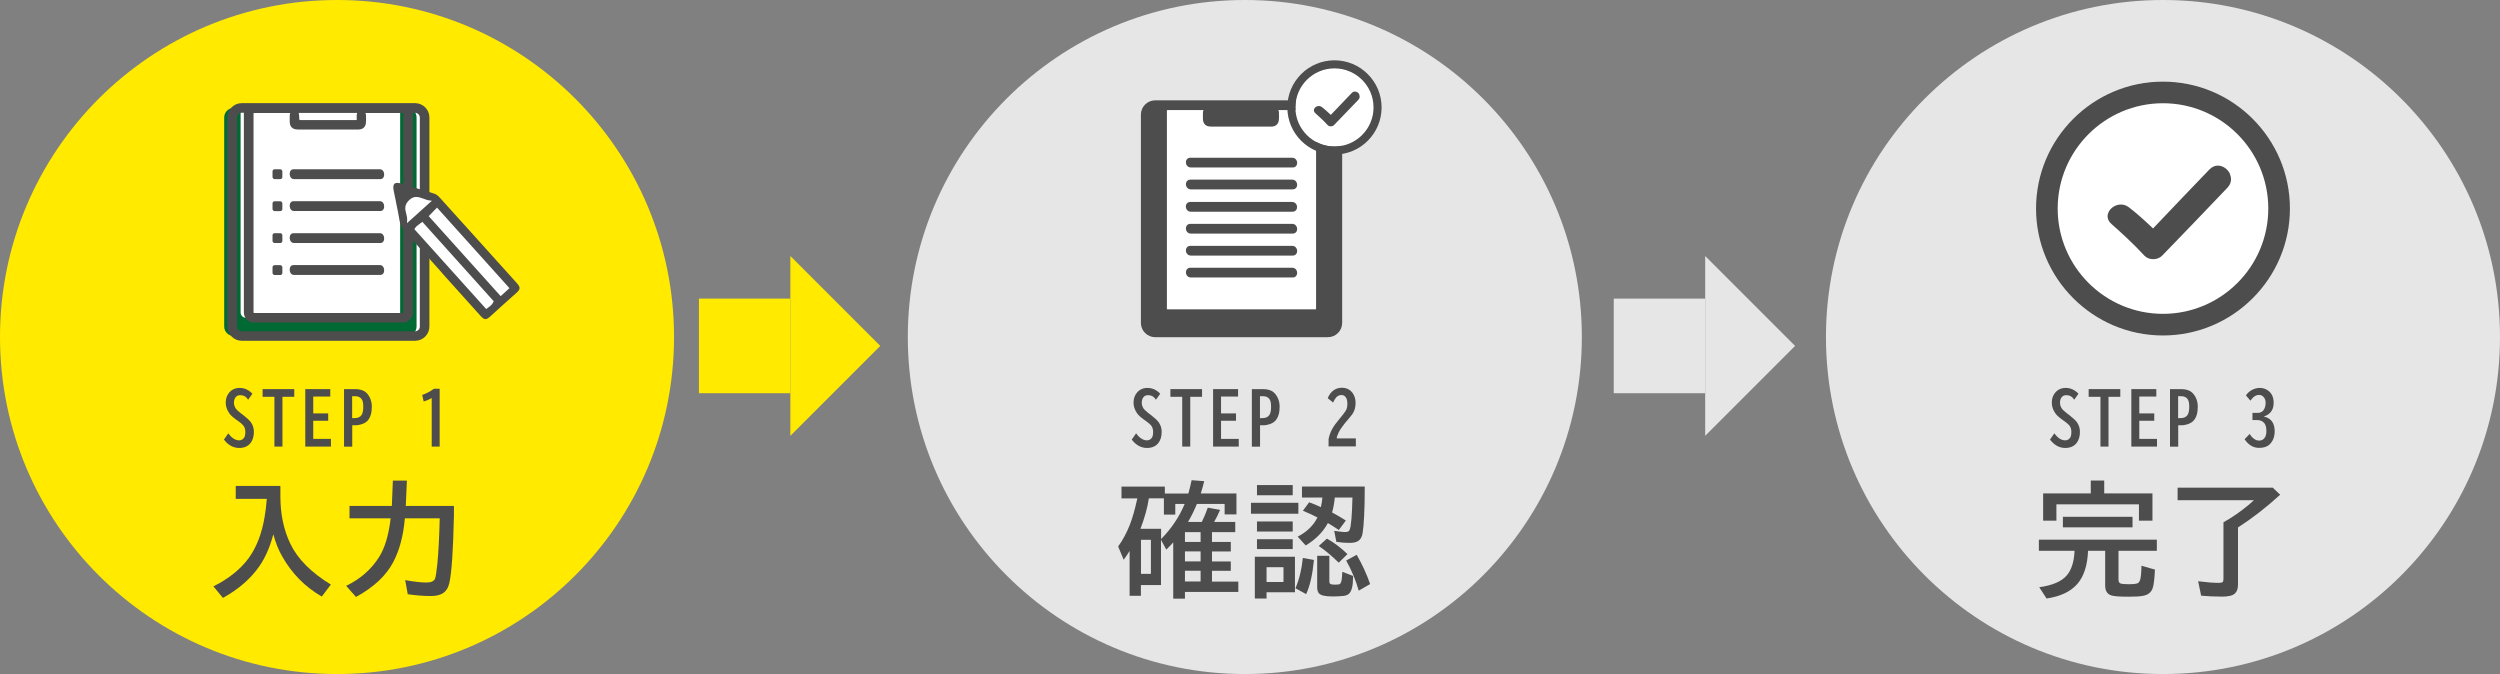 <?xml version="1.0" encoding="UTF-8"?>
<svg id="Layer_2" data-name="Layer 2" xmlns="http://www.w3.org/2000/svg" viewBox="0 0 292.27 78.8">
  <rect x="0" y="0" width="292.27" height="78.8" fill="#808080" stroke="none"/>
  <defs>
    <style>
      .cls-1 {
        fill: #4d4d4d;
      }

      .cls-1, .cls-2, .cls-3, .cls-4, .cls-5 {
        stroke-width: 0px;
      }

      .cls-2 {
        fill: #ffea00;
      }

      .cls-3 {
        fill: #006934;
      }

      .cls-4 {
        fill: #fff;
      }

      .cls-5 {
        fill: #e6e6e6;
      }
    </style>
  </defs>
  <g id="_文字" data-name="文字">
    <g>
      <g>
        <circle class="cls-2" cx="39.4" cy="39.4" r="39.4"/>
        <g>
          <path class="cls-1" d="M32.78,56.83v1.19c0,2.09.39,3.95,1.17,5.56.85,1.77,2.43,3.35,4.73,4.76l-1.06,1.4c-1.94-1.11-3.48-2.67-4.61-4.66-.46-.8-.81-1.68-1.05-2.62l-.04.13c-.39,1.42-.91,2.6-1.56,3.55-1.02,1.49-2.45,2.74-4.3,3.76l-1.11-1.35c1.8-.9,3.17-2,4.12-3.3.91-1.25,1.53-2.84,1.86-4.78.11-.63.2-1.34.26-2.15h-3.63v-1.51h5.2Z"/>
          <path class="cls-1" d="M51.41,60.6h-4.08c-.17,2.01-.62,3.73-1.37,5.14-.83,1.57-2.28,2.92-4.34,4.05l-1.15-1.3c1.66-.8,2.95-1.93,3.87-3.4.67-1.08,1.11-2.58,1.33-4.49h-4.81v-1.45h4.95l.12-2.96h1.64l-.13,2.96h5.63v1.11c-.09,4.12-.27,6.77-.55,7.95-.14.57-.41.96-.82,1.19-.32.18-.76.28-1.32.28-.85,0-1.75-.07-2.71-.21l-.3-1.65c1.01.18,1.84.28,2.49.28.54,0,.87-.15,1-.45.08-.2.17-.77.27-1.72.13-1.3.22-3.08.28-5.33Z"/>
        </g>
        <g>
          <path class="cls-1" d="M26.69,50.66c.4.55.82.82,1.27.82.21,0,.39-.08.53-.25.13-.14.19-.39.19-.73s-.09-.6-.28-.81c-.11-.13-.32-.3-.62-.51l-.21-.15c-.36-.26-.62-.5-.77-.72-.28-.4-.41-.82-.41-1.24,0-.47.14-.87.41-1.18.31-.36.71-.54,1.22-.54.56,0,1.06.23,1.49.68l-.5.7c-.12-.18-.24-.31-.36-.38-.16-.1-.35-.15-.58-.15s-.42.09-.54.26c-.12.16-.18.37-.18.62s.08.49.23.71c.08.11.26.27.53.49l.3.23.08.06c.4.31.67.57.83.78.24.33.36.71.36,1.14,0,.53-.13.96-.38,1.29-.31.39-.75.59-1.33.59-.7,0-1.3-.33-1.79-.98l.5-.72Z"/>
          <path class="cls-1" d="M30.7,45.49h3.7v.9h-1.38v5.82h-.94v-5.82h-1.38v-.9Z"/>
          <path class="cls-1" d="M35.68,45.49h2.93v.87h-1.99v1.97h1.75v.86h-1.75v2.12h2.07v.9h-3v-6.72Z"/>
          <path class="cls-1" d="M40.21,45.49h1.31c.55,0,.97.13,1.26.38.15.13.29.3.41.52.18.34.28.72.28,1.15,0,.72-.16,1.26-.48,1.62-.16.19-.4.33-.69.43-.25.08-.5.13-.76.13h-.36v2.5h-.96v-6.72ZM41.17,46.32v2.56h.29c.37,0,.64-.12.8-.35.14-.2.21-.52.21-.98s-.07-.75-.22-.93c-.16-.2-.4-.3-.73-.3h-.35Z"/>
          <path class="cls-1" d="M50.47,52.21v-5.67c-.21.13-.52.26-.94.4l-.17-.77c.5-.17.95-.41,1.37-.72h.67v6.76h-.94Z"/>
        </g>
        <g id="_問診票" data-name="問診票">
          <g id="_問診票-2" data-name="問診票">
            <polygon class="cls-4" points="29.46 12.55 27.9 12.58 27.09 13.21 27.19 38.42 27.93 39.24 49.08 39.24 49.78 38.47 49.78 13.37 48.48 12.44 29.46 12.55"/>
            <path class="cls-3" d="M47.58,12.62h-.9l.1.63s0,0,0,0c0,0,0,23.28,0,23.28,0,.34-.28.62-.62.62h-17.41c-.34,0-.62-.28-.62-.62V13.25l.09-.63h-.9c-.61,0-1.11.5-1.11,1.11v24.44c0,.61.5,1.11,1.11,1.11h20.27c.61,0,1.11-.5,1.11-1.11V13.73c0-.61-.5-1.11-1.11-1.11Z"/>
            <g>
              <path class="cls-1" d="M34.36,20.94h10.11c.63,0,.57-1.15-.05-1.15h-10.11c-.63,0-.57,1.15.05,1.15Z"/>
              <path class="cls-1" d="M34.36,24.67h10.11c.63,0,.57-1.15-.05-1.15h-10.11c-.63,0-.57,1.15.05,1.15Z"/>
              <path class="cls-1" d="M34.36,28.41h10.11c.63,0,.57-1.15-.05-1.15h-10.11c-.63,0-.57,1.15.05,1.15Z"/>
              <path class="cls-1" d="M34.36,32.14h10.11c.63,0,.57-1.15-.05-1.15h-10.11c-.63,0-.57,1.15.05,1.15Z"/>
              <rect class="cls-1" x="31.86" y="19.79" width="1.15" height="1.15" rx=".24" ry=".24"/>
              <rect class="cls-1" x="31.86" y="23.53" width="1.15" height="1.15" rx=".24" ry=".24"/>
              <rect class="cls-1" x="31.86" y="27.26" width="1.15" height="1.15" rx=".24" ry=".24"/>
              <rect class="cls-1" x="31.86" y="31" width="1.15" height="1.15" rx=".24" ry=".24"/>
              <path class="cls-1" d="M48.53,12.06h-20.27c-.92,0-1.67.75-1.67,1.67v24.44c0,.92.75,1.67,1.67,1.67h20.27c.92,0,1.67-.75,1.67-1.67V13.73c0-.92-.75-1.67-1.67-1.67ZM41.7,14.04h-6.24c-.16,0-.39,0-.45-.01-.02-.07-.03-.31-.04-.47v-.07c0-.11-.03-.21-.06-.29h6.85c-.03.08-.05.17-.06.28,0,.18,0,.35,0,.56ZM29.65,13.26s.02-.05.05-.05h4.24c-.04.09-.07.19-.07.31,0,.22,0,.44,0,.66,0,.65.32.96.97.96,1.54,0,3.08,0,4.62,0h.42s1.21,0,1.45,0c.19,0,.38,0,.58,0,.47,0,.8-.27.86-.7.04-.27.03-.53.02-.79v-.19c-.01-.09-.03-.18-.07-.25h4.38s.05.02.05.05v23.28s-.02.05-.05.05h-17.41s-.05-.02-.05-.05V13.26ZM49.08,38.18c0,.3-.25.55-.55.55h-20.27c-.3,0-.55-.25-.55-.55V13.73c0-.3.25-.55.55-.55h.25s0,.05,0,.07v23.28c0,.65.53,1.18,1.18,1.18h17.41c.65,0,1.18-.53,1.18-1.18V13.26s0-.05,0-.07h.25c.3,0,.55.25.55.55v24.44Z"/>
            </g>
          </g>
          <g>
            <path class="cls-4" d="M46.58,22.38c.02.1.7,4.19.7,4.19l9.45,10.37,3.51-3.32-9.48-10.6-4.24-1.08.07.44Z"/>
            <path class="cls-4" d="M47.84,26.38l2.53-2.45s9.29,10.29,9.16,10.25-2.58,2.43-2.58,2.43l-9.11-10.24Z"/>
            <path class="cls-1" d="M56.73,37.3c-.16,0-.33-.12-.55-.37-1.07-1.19-4.45-4.95-4.45-4.95l-.04-.06c-.39-.43-1.17-1.31-1.17-1.31-1.02-1.14-2.08-2.32-3.13-3.47-.39-.42-.6-.84-.68-1.35-.12-.72-.26-1.44-.41-2.13v-.02c-.1-.45-.19-.92-.28-1.38-.04-.19-.05-.36-.03-.49.02-.15.08-.26.17-.32.07-.05.17-.07.28-.07s.27.02.43.07c.8.24,1.61.48,2.39.73l.08.02c.47.15.94.29,1.41.43.32.1.53.33.76.58l3.42,3.79c1.84,2.04,3.68,4.09,5.52,6.13.22.25.31.43.29.59-.02.15-.14.32-.38.53-1.13,1-2.11,1.89-3.02,2.72-.25.23-.44.34-.6.34h-.02ZM49.25,26.03c-.08.07-.17.14-.26.2-.18.12-.36.25-.49.48l-.05.09,8.39,9.33.24-.18c.24-.18.47-.34.6-.65l.04-.08-8.35-9.29-.11.1ZM50.12,25.27l8.41,9.35,1.03-.93-8.47-9.42-.97,1ZM48.68,23.02c-.33,0-.63.14-.92.45-.21.22-.33.45-.37.7-.04.28.03.54.1.81.06.24.13.5.11.76l-.02.35,2.91-2.62-.3-.04c-.24-.03-.46-.12-.68-.2-.28-.1-.54-.2-.82-.2Z"/>
          </g>
        </g>
      </g>
      <g>
        <circle class="cls-5" cx="145.53" cy="39.4" r="39.4"/>
        <g>
          <path class="cls-1" d="M138.93,57.69c.14-.5.27-1.02.38-1.55l1.47.11c-.13.54-.26,1.02-.4,1.44h4.17v2.45h-1.38v-1.23h-3.24c-.32.78-.67,1.48-1.04,2.11h1.61c.25-.5.48-1.05.7-1.67l1.44.26c-.22.52-.46.99-.7,1.41h2.47v1.19h-2.72v1.15h2.2v1.11h-2.2v1.17h2.2v1.09h-2.2v1.26h3.08v1.21h-6.24v.79h-1.37v-6.58c-.17.2-.44.48-.81.84l-.62-1.14v5.29h-2.35v1.25h-1.32v-5.24c-.23.37-.46.71-.69,1.03l-.65-1.55c.57-.79,1.03-1.66,1.39-2.6.3-.78.56-1.72.8-2.79l.05-.23h-1.85v-1.38h5.07v.81h2.75ZM138.5,58.91h-1.1v1.25h-1.33v-1.9h-1.76c-.15,1.03-.47,2.22-.98,3.56h2.41v1.2c1.2-1.21,2.12-2.58,2.76-4.11ZM133.39,63.11v3.98h1.16v-3.98h-1.16ZM140.36,62.21h-1.83v1.15h1.83v-1.15ZM140.36,64.46h-1.83v1.17h1.83v-1.17ZM140.36,66.72h-1.83v1.26h1.83v-1.26Z"/>
          <path class="cls-1" d="M146.25,58.78h5.54v1.28h-5.54v-1.28ZM151.39,65.09v4.15h-3.32v.73h-1.37v-4.88h4.69ZM146.95,56.71h4.18v1.19h-4.18v-1.19ZM146.95,60.96h4.18v1.18h-4.18v-1.18ZM146.95,63.04h4.18v1.15h-4.18v-1.15ZM148.07,66.31v1.73h1.98v-1.73h-1.98ZM151.45,68.77c.45-1.07.74-2.25.86-3.54l1.3.23c-.16,1.68-.46,3.02-.91,4l-1.25-.69ZM156.05,58.17c-.06.61-.16,1.2-.32,1.74.56.3,1.09.61,1.61.94l-.82,1.11c-.46-.31-.89-.58-1.28-.81-.55,1.03-1.41,1.9-2.59,2.62l-.94-1.03c1.09-.57,1.86-1.32,2.31-2.25-.04-.02-.09-.04-.15-.07-.41-.21-.93-.45-1.55-.71l.73-.99c.64.25,1.1.43,1.37.57.08-.34.14-.72.18-1.12h-2.39v-1.29h7.34c0,2.74-.1,4.57-.26,5.5-.07.39-.23.67-.47.84-.23.17-.58.25-1.04.25-.5,0-1.01-.04-1.55-.12l-.25-1.29c.13.02.32.05.59.08.26.04.5.06.71.06.26,0,.43-.08.5-.25.17-.39.28-1.65.33-3.78h-2.08ZM154,64.98h1.41v2.95c0,.19.05.31.14.35.1.05.28.07.52.07.29,0,.47-.02.56-.07.09-.06.16-.2.21-.42.03-.19.06-.53.09-1.01l1.25.48c0,.09,0,.16,0,.22,0,.94-.16,1.56-.47,1.86-.15.14-.37.23-.67.26-.37.04-.79.06-1.28.06-.83,0-1.35-.12-1.56-.36-.14-.16-.21-.39-.21-.71v-3.69ZM156.51,65.78c-.83-.81-1.61-1.46-2.34-1.95l.96-.86c.81.44,1.61,1.05,2.4,1.81l-1.01.99ZM158.85,69.06c-.34-1.2-.83-2.38-1.47-3.53l1.23-.67c.64,1.11,1.16,2.25,1.57,3.42l-1.33.77Z"/>
        </g>
        <g>
          <path class="cls-1" d="M132.82,50.66c.4.55.82.82,1.27.82.21,0,.39-.08.53-.25.13-.14.19-.39.19-.73s-.09-.6-.28-.81c-.11-.13-.32-.3-.62-.51l-.21-.15c-.36-.26-.62-.5-.77-.72-.28-.4-.41-.82-.41-1.24,0-.47.14-.87.41-1.18.31-.36.71-.54,1.22-.54.56,0,1.06.23,1.49.68l-.5.7c-.12-.18-.24-.31-.36-.38-.16-.1-.35-.15-.58-.15s-.42.09-.54.26c-.12.16-.18.37-.18.62s.08.49.23.71c.08.11.26.27.53.49l.3.23.08.06c.4.31.67.57.83.78.24.33.36.71.36,1.14,0,.53-.13.96-.38,1.29-.31.39-.75.59-1.33.59-.7,0-1.3-.33-1.79-.98l.5-.72Z"/>
          <path class="cls-1" d="M136.83,45.49h3.7v.9h-1.38v5.82h-.94v-5.82h-1.38v-.9Z"/>
          <path class="cls-1" d="M141.81,45.49h2.93v.87h-1.99v1.97h1.75v.86h-1.75v2.12h2.07v.9h-3v-6.72Z"/>
          <path class="cls-1" d="M146.34,45.49h1.31c.55,0,.97.13,1.26.38.15.13.29.3.41.52.18.34.28.72.28,1.15,0,.72-.16,1.26-.48,1.62-.16.19-.4.33-.69.43-.25.08-.5.13-.76.13h-.36v2.5h-.96v-6.72ZM147.3,46.32v2.56h.29c.37,0,.64-.12.8-.35.14-.2.21-.52.21-.98s-.07-.75-.22-.93c-.16-.2-.4-.3-.73-.3h-.35Z"/>
          <path class="cls-1" d="M155.32,52.21v-.88c.08-.42.23-.83.45-1.22.17-.31.45-.69.84-1.16l.16-.19c.29-.36.49-.62.58-.78.12-.21.17-.48.17-.81,0-.24-.04-.45-.12-.61-.12-.25-.31-.38-.58-.38-.22,0-.42.09-.59.26-.13.14-.25.34-.38.62l-.63-.51c.14-.32.31-.59.53-.79.32-.29.69-.43,1.11-.43.54,0,.96.2,1.26.6.24.32.36.72.36,1.19s-.11.88-.34,1.24c-.07.11-.26.35-.59.74-.04.05-.1.12-.17.2l-.2.24c-.29.36-.52.7-.68,1.02-.15.31-.22.54-.23.69h2.24v.94h-3.21Z"/>
        </g>
        <g>
          <g>
            <polygon class="cls-4" points="136.23 12.21 134.68 12.24 133.87 12.87 133.98 37.99 134.71 38.81 155.79 38.81 156.49 38.04 156.49 13.03 155.19 12.1 136.23 12.21"/>
            <g>
              <rect class="cls-1" x="141.19" y="12.31" width="7.77" height="2.02"/>
              <path class="cls-1" d="M156.33,13.88c-.04-1.04-.23-1.16-.54-1.47-.31-.31-1.5-.16-1.5-.16l.23,23.91-1.08.61h-17.01l-.59-.35V12.33s-1.24-.19-1.55,0c-.31.19-.5.73-.5.73,0,0,.04,24.9.35,25.23.31.32,1.16.41,1.16.41,0,0,19.26.23,20.19,0,.93-.23.85-.7.85-.7,0,0,.04-23.08,0-24.13Z"/>
              <g>
                <path class="cls-1" d="M139.22,24.75h11.89c.74,0,.68-1.14-.06-1.14h-11.89c-.74,0-.68,1.14.06,1.14Z"/>
                <path class="cls-1" d="M151.06,26.17h-11.89c-.74,0-.68,1.14.06,1.14h11.89c.74,0,.68-1.14-.06-1.14Z"/>
                <path class="cls-1" d="M151.06,28.74h-11.89c-.74,0-.68,1.14.06,1.14h11.89c.74,0,.68-1.14-.06-1.14Z"/>
                <path class="cls-1" d="M151.06,31.3h-11.89c-.74,0-.68,1.14.06,1.14h11.89c.74,0,.68-1.14-.06-1.14Z"/>
              </g>
              <g>
                <path class="cls-1" d="M151.06,18.44h-11.89c-.74,0-.68,1.14.06,1.14h11.89c.74,0,.68-1.14-.06-1.14Z"/>
                <path class="cls-1" d="M151.06,21h-11.89c-.74,0-.68,1.14.06,1.14h11.89c.74,0,.68-1.14-.06-1.14Z"/>
              </g>
            </g>
            <path class="cls-1" d="M155.24,11.73h-20.19c-.92,0-1.67.75-1.67,1.67v24.35c0,.92.75,1.67,1.67,1.67h20.19c.92,0,1.67-.75,1.67-1.67V13.39c0-.92-.75-1.67-1.67-1.67ZM148.43,13.7h-6.21c-.16,0-.38,0-.45-.01-.02-.07-.03-.31-.04-.47v-.07c0-.11-.03-.21-.06-.29h6.82c-.03.08-.05.17-.06.28,0,.18,0,.35,0,.55ZM136.42,12.92s.02-.05.05-.05h4.23c-.04.09-.07.19-.07.31,0,.22,0,.44,0,.66,0,.64.32.96.96.96,1.53,0,3.07,0,4.61,0h.42s1.2,0,1.44,0c.19,0,.38,0,.58,0,.47,0,.79-.27.86-.7.04-.27.03-.53.02-.79v-.19c-.01-.09-.03-.18-.07-.25h4.36s.05.02.05.05v23.19s-.02.05-.05.05h-17.34s-.05-.02-.05-.05V12.92ZM155.79,37.75c0,.3-.25.55-.55.55h-20.19c-.3,0-.55-.25-.55-.55V13.39c0-.3.25-.55.55-.55h.26s0,.05,0,.07v23.19c0,.65.53,1.18,1.18,1.18h17.34c.65,0,1.18-.53,1.18-1.18V12.92s0-.05,0-.07h.25c.3,0,.55.25.55.55v24.35Z"/>
          </g>
          <g>
            <circle class="cls-4" cx="156.01" cy="12.56" r="4.57"/>
            <path class="cls-1" d="M156.01,7.05c-3.04,0-5.51,2.47-5.51,5.51s2.47,5.51,5.51,5.51,5.51-2.47,5.51-5.51-2.47-5.51-5.51-5.51ZM156.01,17.13c-2.52,0-4.57-2.05-4.57-4.57s2.05-4.57,4.57-4.57,4.57,2.05,4.57,4.57-2.05,4.57-4.57,4.57Z"/>
            <path class="cls-1" d="M158.93,11.07c-.09-.22-.31-.37-.53-.37-.13,0-.26.06-.37.17-.77.79-1.57,1.64-2.39,2.5l-.06.06-.06-.06c-.35-.34-.68-.62-.99-.86-.1-.08-.22-.12-.35-.12-.24,0-.47.15-.55.36-.07.17-.01.35.15.49.43.38.94.85,1.42,1.37.09.1.23.16.38.16.15,0,.3-.06.39-.16.91-.94,1.84-1.9,2.83-2.94.16-.17.2-.38.11-.58Z"/>
          </g>
        </g>
      </g>
      <g>
        <circle class="cls-5" cx="252.87" cy="39.4" r="39.4"/>
        <g>
          <path class="cls-1" d="M247.67,64.38v3.38c0,.25.08.39.23.45.17.06.48.09.91.09.61,0,.99-.04,1.13-.13.14-.08.25-.28.31-.59.04-.2.07-.58.1-1.14v-.3s1.58.45,1.58.45c-.05,1.1-.14,1.82-.27,2.18-.17.49-.54.78-1.13.89-.36.07-.93.1-1.72.1-1.03,0-1.71-.05-2.01-.16-.46-.16-.69-.54-.69-1.15v-4.06h-2c-.07,1.7-.48,2.98-1.24,3.86-.78.91-1.98,1.48-3.61,1.72l-.86-1.32c1.54-.21,2.61-.67,3.22-1.38.55-.64.86-1.6.91-2.88h-4.17v-1.3h13.79v1.3h-4.47ZM245.99,57.68h5.65v3.19h-1.58v-1.91h-9.65v1.91h-1.55v-3.19h5.57v-1.5h1.57v1.5ZM241.17,60.42h8.14v1.23h-8.14v-1.23Z"/>
          <path class="cls-1" d="M261.64,61.68v6.67c0,.46-.12.81-.36,1.03-.26.25-.76.37-1.5.37-.86,0-1.68-.04-2.45-.11l-.35-1.69c.98.13,1.76.19,2.35.19.31,0,.49-.04.55-.13.04-.07.06-.19.06-.38v-6.56l.14-.09c.67-.38,1.38-.85,2.12-1.41.55-.42.98-.78,1.3-1.09h-8.92v-1.47h11.12l.87.83c-1.65,1.5-3.27,2.76-4.85,3.77l-.09.06Z"/>
        </g>
        <g>
          <path class="cls-1" d="M240.17,50.66c.4.55.82.82,1.27.82.21,0,.39-.08.53-.25.13-.14.19-.39.19-.73s-.09-.6-.28-.81c-.11-.13-.32-.3-.62-.51l-.21-.15c-.36-.26-.62-.5-.77-.72-.28-.4-.41-.82-.41-1.24,0-.47.14-.87.41-1.18.31-.36.71-.54,1.22-.54.56,0,1.06.23,1.49.68l-.5.7c-.12-.18-.24-.31-.36-.38-.16-.1-.35-.15-.58-.15s-.42.09-.54.26c-.12.16-.18.37-.18.62s.08.49.23.71c.08.11.26.27.53.49l.3.23.08.06c.4.31.67.57.83.78.24.33.36.71.36,1.14,0,.53-.13.96-.38,1.29-.31.39-.75.59-1.33.59-.7,0-1.3-.33-1.79-.98l.5-.72Z"/>
          <path class="cls-1" d="M244.18,45.49h3.7v.9h-1.38v5.82h-.94v-5.82h-1.38v-.9Z"/>
          <path class="cls-1" d="M249.16,45.49h2.93v.87h-1.99v1.97h1.75v.86h-1.75v2.12h2.07v.9h-3v-6.72Z"/>
          <path class="cls-1" d="M253.68,45.49h1.31c.55,0,.97.13,1.26.38.15.13.29.3.41.52.18.34.28.72.28,1.15,0,.72-.16,1.26-.48,1.62-.16.19-.4.33-.69.43-.25.08-.5.13-.76.13h-.36v2.5h-.96v-6.72ZM254.64,46.32v2.56h.29c.37,0,.64-.12.8-.35.14-.2.21-.52.21-.98s-.07-.75-.22-.93c-.16-.2-.4-.3-.73-.3h-.35Z"/>
          <path class="cls-1" d="M263.34,48.27h.59c.3,0,.53-.1.68-.3.17-.23.26-.52.26-.87,0-.24-.06-.44-.17-.6-.15-.22-.34-.33-.6-.33-.36,0-.7.22-1.01.67l-.52-.61c.16-.26.39-.46.66-.62.31-.17.62-.26.94-.26.37,0,.69.1.96.29.46.32.68.8.68,1.45,0,.45-.11.8-.33,1.07-.21.26-.48.43-.79.51v.03c.83.2,1.24.77,1.24,1.71,0,.65-.2,1.17-.59,1.54-.29.28-.7.41-1.24.41-.68,0-1.24-.34-1.69-1.01l.6-.62c.15.26.32.45.53.59.19.13.38.19.57.19.32,0,.55-.14.7-.41.1-.18.15-.42.15-.71,0-.42-.08-.73-.25-.93-.2-.23-.47-.35-.81-.35h-.57v-.84Z"/>
        </g>
        <circle class="cls-4" cx="252.87" cy="24.05" r="14.52"/>
        <g>
          <path class="cls-4" d="M265.18,24.38c0,6.79-5.52,12.31-12.31,12.31s-12.31-5.52-12.31-12.31,5.52-12.31,12.31-12.31,12.31,5.52,12.31,12.31Z"/>
          <path class="cls-1" d="M252.87,9.54c-8.18,0-14.84,6.66-14.84,14.84s6.66,14.84,14.84,14.84,14.84-6.66,14.84-14.84-6.66-14.84-14.84-14.84ZM252.87,36.69c-6.79,0-12.31-5.52-12.31-12.31s5.52-12.31,12.31-12.31,12.31,5.52,12.31,12.31-5.52,12.31-12.31,12.31Z"/>
          <path class="cls-1" d="M260.72,20.37c-.25-.59-.84-1.01-1.43-1.01-.36,0-.7.16-.99.45-2.06,2.14-4.23,4.41-6.44,6.74l-.15.16-.16-.15c-.95-.91-1.82-1.67-2.66-2.32-.28-.22-.6-.33-.94-.33-.64,0-1.26.41-1.48.98-.18.46-.04.93.39,1.31,1.17,1.04,2.54,2.28,3.83,3.68.25.27.62.42,1.03.42.41,0,.8-.15,1.06-.42,2.45-2.52,4.94-5.12,7.62-7.93.43-.45.54-1.02.3-1.57Z"/>
        </g>
      </g>
      <g>
        <rect class="cls-2" x="81.71" y="34.91" width="10.69" height="11.06"/>
        <polygon class="cls-2" points="92.4 29.93 102.91 40.44 92.4 50.95 92.4 29.93"/>
      </g>
      <g>
        <rect class="cls-5" x="188.66" y="34.91" width="10.69" height="11.06"/>
        <polygon class="cls-5" points="199.35 29.93 209.86 40.44 199.35 50.95 199.35 29.93"/>
      </g>
    </g>
  </g>
</svg>